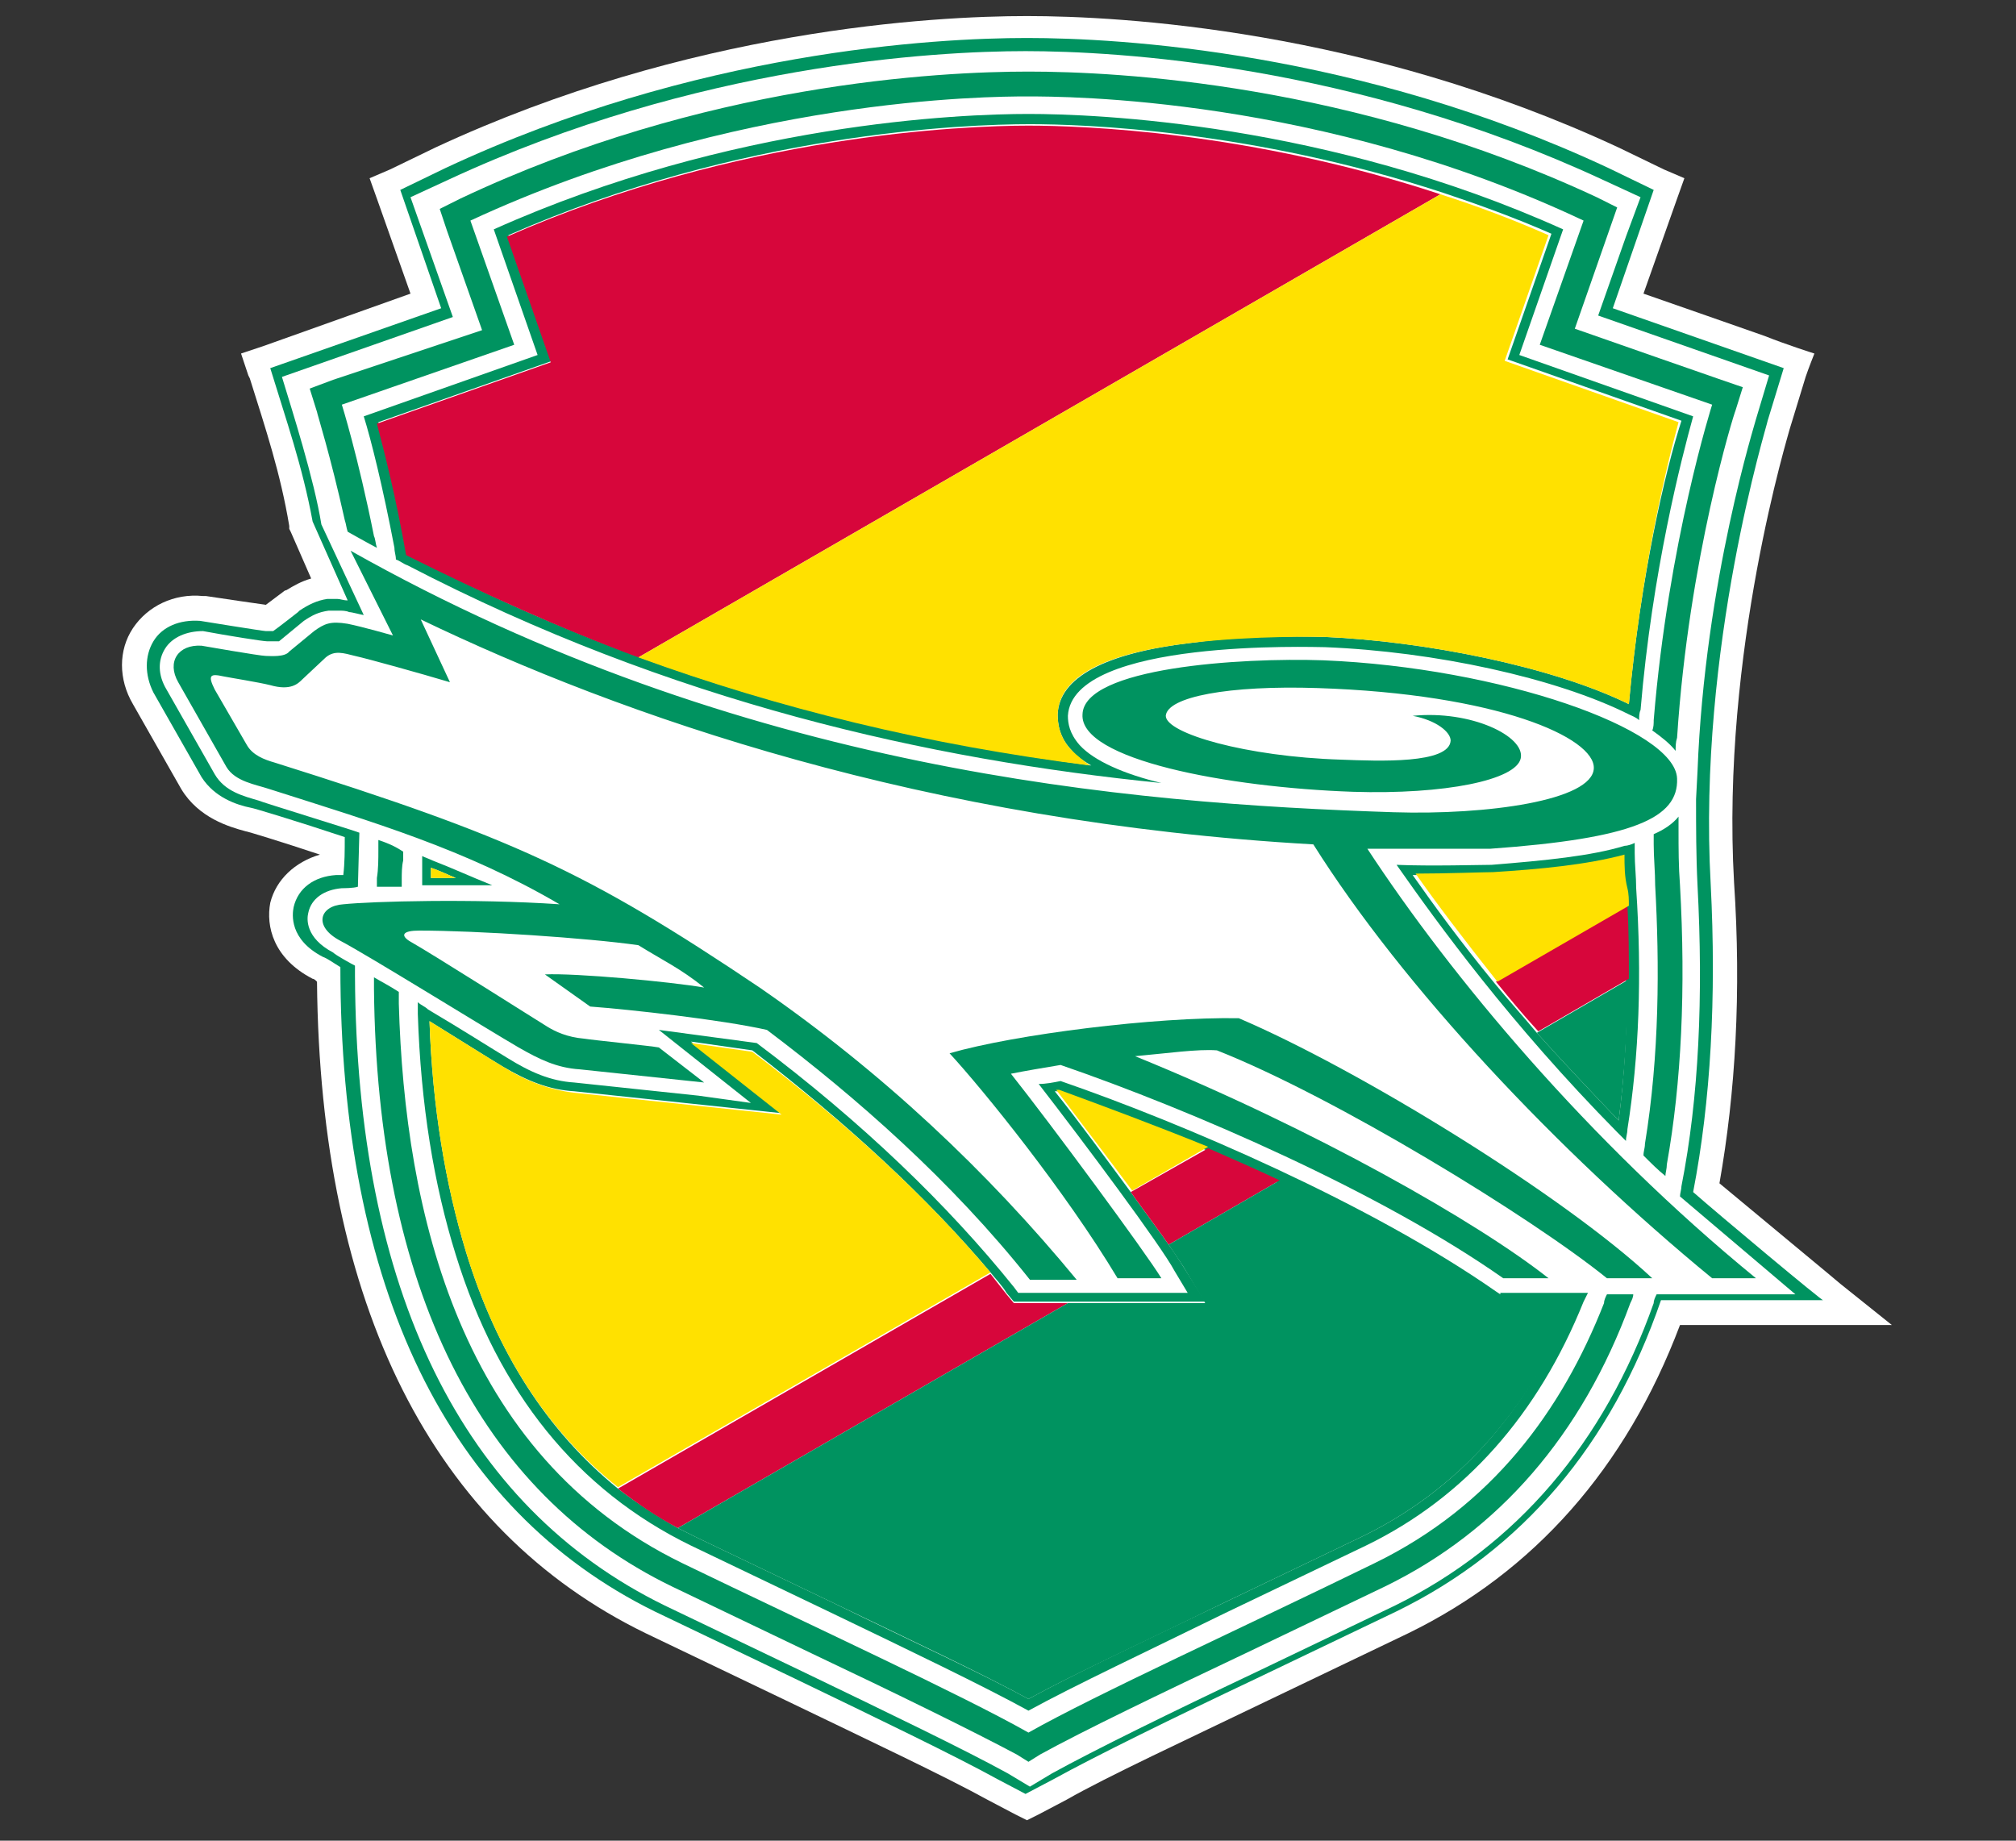 <?xml version="1.0" encoding="utf-8"?>
<!-- Generator: Adobe Illustrator 24.1.2, SVG Export Plug-In . SVG Version: 6.00 Build 0)  -->
<svg version="1.1" id="レイヤー_1" xmlns="http://www.w3.org/2000/svg" xmlns:xlink="http://www.w3.org/1999/xlink" x="0px"
	 y="0px" viewBox="0 0 138 126" style="enable-background:new 0 0 138 126;" xml:space="preserve">
<rect x="0" y="0" width="138" height="126" fill="#333333" stroke="none"/>
<style type="text/css">
	.st0{fill:#FFFFFF;}
	.st1{fill:#009360;}
	.st2{fill:#D7063B;}
	.st3{fill:#FFE100;}
</style>
<g>
	<path class="st0" d="M126,87.9c-0.1-0.1-5.9-4.9-8.3-6.9c1.1-6.2,1.5-13.1,1-20.6c-0.9-15.8,3.8-30.9,3.8-31c0,0,1.1-3.6,1.1-3.6
		c0.2-0.6,0.6-1.6,0.6-1.6s-1.9-0.6-3.4-1.2l-4-1.4l-4.3-1.5l2.3-6.5l0.5-1.4l-1.4-0.6l-3.1-1.5c-17.4-8.1-34.1-9-40.5-9
		c-6.4,0-23.1,0.9-40.5,9l-3.1,1.5l-1.4,0.6l0.5,1.4l2.3,6.5L18,23.7l-1.5,0.5l0.5,1.5l0.1,0.2c1.1,3.5,2.1,6.5,2.7,10.1l0,0.2
		l0.1,0.2l1.4,3.2c-0.7,0.2-1.2,0.5-1.7,0.8l0,0c-0.1,0-0.2,0.1-0.2,0.1l0,0c0,0,0,0,0,0l-1.2,0.9c-0.7-0.1-2.8-0.4-4.1-0.6l-0.1,0
		l-0.1,0c-2-0.2-3.8,0.7-4.8,2.2c-1,1.5-1,3.5,0,5.2c0,0,3.3,5.8,3.3,5.8c1.2,2,3.3,2.6,4.4,2.9c0.1,0,2.4,0.7,5.1,1.6
		c-1.7,0.5-3,1.7-3.4,3.3c-0.3,1.6,0.2,3.8,2.9,5.2c0.1,0,0.2,0.1,0.3,0.2c0.2,22.1,7.9,37.5,22.5,44.6c0,0,9.6,4.6,9.6,4.6
		c5.6,2.7,10.9,5.2,13.8,6.8c0,0,1.9,1,1.9,1l0.8,0.4l0.8-0.4l1.9-1c2.8-1.6,8.2-4.1,13.8-6.8c0,0,9.6-4.6,9.6-4.6
		c8.6-4.2,14.9-11.3,18.6-21.1h9.9h4.6L126,87.9z"/>
	<g>
		<g>
			<path class="st0" d="M115.9,81.6c1.2-6.2,1.6-13.3,1.2-21.1C116.2,44.3,121,29,121,28.8l1.1-3.6c0,0-11.7-4.1-11.7-4.1l2.8-8.1
				l-3.1-1.5c-17.1-8-33.5-8.9-39.8-8.9c-6.3,0-22.7,0.9-39.8,8.9l-3.1,1.5l2.8,8.1l-11.7,4.1c1.1,3.6,2.2,6.7,2.9,10.5l2.4,5.4
				c-0.3,0-0.5-0.1-0.7-0.1c-0.2,0-0.5,0-0.7,0c-0.7,0.1-1.3,0.4-1.9,0.8c0,0-0.1,0.1-0.1,0.1s-1.4,1.1-1.7,1.3c-0.1,0-0.3,0-0.5,0
				c-0.2,0-4.5-0.7-4.5-0.7c-1.4-0.1-2.6,0.4-3.2,1.4c-0.6,1-0.6,2.3,0,3.5l3.3,5.8c0.9,1.4,2.4,1.9,3.4,2.1c0.1,0,3.1,0.9,6.4,2
				c0,0.9,0,1.8-0.1,2.6c-0.2,0-0.3,0-0.5,0c-1.5,0.1-2.6,0.9-2.9,2.2c-0.1,0.5-0.3,2.2,2,3.4c0.3,0.1,0.7,0.4,1.2,0.7
				c0,21.9,7.3,37.1,21.5,44.1l9.6,4.6c5.6,2.7,11,5.3,13.9,6.9l1.9,1l1.9-1c2.9-1.6,8.2-4.2,13.9-6.9l9.6-4.6
				c8.6-4.2,14.7-11.4,18.1-21.3h11.1C124.9,89.2,117.6,83.1,115.9,81.6z"/>
			<g>
				<path class="st1" d="M115.9,81.6c1.2-6.2,1.6-13.3,1.2-21.1C116.2,44.3,121,29,121,28.8l1.1-3.6c0,0-11.7-4.1-11.7-4.1l2.8-8.1
					l-3.1-1.5c-17.1-8-33.5-8.9-39.8-8.9c-6.3,0-22.7,0.9-39.8,8.9l-3.1,1.5l2.8,8.1l-11.7,4.1c1.1,3.6,2.2,6.7,2.9,10.5l2.4,5.4
					c-0.3,0-0.5-0.1-0.7-0.1c-0.2,0-0.5,0-0.7,0c-0.7,0.1-1.3,0.4-1.9,0.8c0,0-0.1,0.1-0.1,0.1s-1.4,1.1-1.7,1.3c-0.1,0-0.3,0-0.5,0
					c-0.2,0-4.5-0.7-4.5-0.7c-1.4-0.1-2.6,0.4-3.2,1.4c-0.6,1-0.6,2.3,0,3.5l3.3,5.8c0.9,1.4,2.4,1.9,3.4,2.1c0.1,0,3.1,0.9,6.4,2
					c0,0.9,0,1.8-0.1,2.6c-0.2,0-0.3,0-0.5,0c-1.5,0.1-2.6,0.9-2.9,2.2c-0.1,0.5-0.3,2.2,2,3.4c0.3,0.1,0.7,0.4,1.2,0.7
					c0,21.9,7.3,37.1,21.5,44.1l9.6,4.6c5.6,2.7,11,5.3,13.9,6.9l1.9,1l1.9-1c2.9-1.6,8.2-4.2,13.9-6.9l9.6-4.6
					c8.6-4.2,14.7-11.4,18.1-21.3h11.1C124.9,89.2,117.6,83.1,115.9,81.6z M113.4,88.6c-0.1,0.2-0.2,0.4-0.2,0.6
					c-3.4,9.6-9.4,16.6-17.7,20.7l-9.6,4.6c-5.7,2.7-11,5.3-13.9,6.9l-1.5,0.9l-1.5-0.9c-2.9-1.6-8.3-4.2-13.9-6.9l-9.6-4.6
					c-13.9-6.8-21.1-21.6-21.2-43.1c0-0.2,0-0.5,0-0.7c-0.2-0.1-1.3-0.7-1.5-0.9c-1.9-1-1.8-2.3-1.7-2.7c0.2-1,1.1-1.6,2.3-1.7
					c0.1,0,0.8,0,1.1-0.1c0-0.1,0.1-3.5,0.1-3.7c-0.2-0.1-6.7-2.1-6.9-2.2c-1-0.3-2.3-0.6-3-1.8c0,0-3.3-5.8-3.3-5.8
					c-0.6-1-0.6-2-0.1-2.8c0.5-0.8,1.5-1.2,2.6-1.2l0,0l0,0c1.6,0.3,4.1,0.7,4.4,0.7c0.3,0,0.7,0,0.8,0l0,0l1.7-1.4l0,0l0,0
					c0.6-0.4,1-0.6,1.7-0.7c0.2,0,0.4,0,0.7,0c0.2,0,0.5,0,0.7,0.1c0.2,0,0.9,0.2,1,0.2l-2.9-6.2c-0.5-3.1-2-7.8-2.7-10.1l11.7-4.1
					l-2.9-8.2l2.6-1.2c17-7.9,33.3-8.8,39.5-8.8c6.2,0,22.5,0.9,39.5,8.8l2.6,1.2l-1,2.7l-1.9,5.4c0,0,11.7,4.1,11.7,4.1l-0.9,3
					c0,0.1-3.5,11-4,24.1l-0.1,1.9c0,1.9,0,3.9,0.1,5.9c0.4,7.6,0.1,14.5-1.1,20.6c0,0.2-0.1,0.5-0.1,0.7l7.9,6.7H113.4z"/>
				<g>
					<path class="st1" d="M107.8,22.5l2.9-8.3l-1.4-0.7C92.6,5.7,76.5,4.9,70.4,4.9c-6.1,0-22.2,0.8-38.9,8.7l-1.4,0.7l0.5,1.5
						l2.4,6.8L22.8,26l-1.6,0.6l0.5,1.6c0,0.1,0.9,2.9,1.9,7.4c0.1,0.3,0.1,0.5,0.2,0.8c0,0,1.6,0.9,2,1.1c-0.1-0.3-0.1-0.6-0.2-0.8
						c-1.1-5.5-2.2-9-2.2-9l11.8-4.1l-3-8.5c18.1-8.4,35.5-8.5,38.1-8.5s20.1,0,38.1,8.5l-3,8.5l11.8,4.1c0,0-3,9.4-4,21.6
						c0,0.2,0,0.5-0.1,0.7c0.7,0.5,1.2,0.9,1.6,1.4c0-0.3,0-0.6,0.1-0.9c0.8-12.3,3.9-22.2,4-22.4l0.5-1.6
						C119.5,26.6,107.8,22.5,107.8,22.5z"/>
					<path class="st1" d="M115,60.6c-0.1-1.3-0.1-2.5-0.1-3.8c0-0.3,0-0.6,0-0.9c-0.4,0.5-1,0.9-1.7,1.2c0,0.2,0,0.5,0,0.7
						c0,0.9,0.1,1.9,0.1,2.8c0.3,5.4,0.3,11.6-0.7,17.7c0,0.3-0.1,0.5-0.1,0.8c0.5,0.5,1,1,1.5,1.4c0-0.2,0.1-0.5,0.1-0.8
						C115.1,74.1,115.4,67.7,115,60.6z"/>
					<path class="st1" d="M110,88.6c-0.1,0.2-0.2,0.4-0.2,0.6c-2.9,7.4-7.7,13.9-15.7,17.8c-9,4.4-19.1,9-23.7,11.6
						c-4.6-2.6-14.6-7.2-23.7-11.6c-15.2-7.4-19-24-19.4-38.3c0-0.3,0-0.5,0-0.8c-0.6-0.4-1.2-0.7-1.7-1c0,0.3,0,0.5,0,0.8
						c0.2,20.4,7.2,34.5,20.4,40.9l9.6,4.6c5.7,2.7,11,5.3,14,6.9l0.8,0.5l0.8-0.5c2.9-1.6,8.3-4.2,14-6.9l9.6-4.6
						c7.8-3.8,13.5-10.4,16.8-19.4c0.1-0.2,0.2-0.4,0.2-0.6H110z"/>
					<path class="st1" d="M25.9,57.5c0,0.2,0,0.4,0,0.7c0,0.6,0,1.3-0.1,1.9c0,0.2,0,0.3,0,0.5c0,0,0,0,0,0.1c0.5,0,1.1,0,1.7,0
						c0-0.2,0-0.3,0-0.5c0-0.4,0-0.9,0.1-1.3c0-0.2,0-0.4,0-0.6C27,57.9,26.5,57.7,25.9,57.5z"/>
				</g>
				<g>
					<path class="st1" d="M102.7,88.6l-0.3-0.2C93.8,82.4,81,76.9,72.6,74c-0.5,0.1-1,0.2-1.5,0.2c3.1,4,8.4,11.1,9.3,12.8l0.9,1.5
						l-11.6,0l-0.3-0.4C64.9,82.5,59,76.8,51.8,71.4l-6.7-0.9l6.3,5L47.8,75c0,0-8.5-0.9-8.5-0.9c-1.6-0.1-3-0.7-4.6-1.7
						c-1-0.6-3.2-2-5.4-3.3c-0.2-0.2-0.5-0.3-0.7-0.5c0,0.3,0,0.5,0,0.8c0.2,6.2,1.1,11.7,2.6,16.5c2.9,9.4,8.3,16.1,16.1,19.9
						l9.6,4.6c5.4,2.6,10.4,5,13.5,6.7c3.1-1.7,8.2-4.1,13.5-6.7l9.6-4.6c6.8-3.3,11.8-9,14.9-16.7c0.1-0.2,0.2-0.4,0.3-0.6H102.7z
						 M93.2,105.2l-9.6,4.6c-5.2,2.5-10.1,4.8-13.2,6.5c-3.1-1.7-8.1-4-13.2-6.5l-9.6-4.6c-0.4-0.2-0.8-0.4-1.2-0.6
						c-1.4-0.8-2.8-1.7-4.1-2.7C37.5,98,34,92.6,31.9,85.7c-1.4-4.6-2.3-9.9-2.5-15.8c2.1,1.3,4,2.5,5,3.1c1.7,1,3.2,1.6,4.9,1.7
						l14.2,1.5l-6.2-4.9l4.2,0.6c6.5,5,12,10.1,16.3,15.2c0.4,0.5,0.8,0.9,1.1,1.4l0.5,0.6l3.7,0l9.4,0L81,86.7
						c-0.2-0.3-0.5-0.8-1-1.5c-0.7-1-1.6-2.2-2.6-3.6c-1.7-2.3-3.6-4.9-5.2-6.9c0.1,0,0.2,0,0.2,0c3,1,6.5,2.4,10.1,4
						c1.6,0.7,3.3,1.4,4.9,2.2c5.2,2.4,10.3,5.2,14.5,8.1c0,0,0.4,0.3,0.4,0.3h5.2C104.6,96.6,99.8,102,93.2,105.2z"/>
					<path class="st1" d="M112,60.8c0-0.8-0.1-1.6-0.1-2.4c0-0.2,0-0.4,0-0.7c-0.2,0.1-0.5,0.2-0.7,0.2c-2.3,0.7-5.4,1-9.1,1.3
						c-0.7,0-4.2,0.1-6.5,0c2.8,4,7.8,10.9,15.1,18.3c0.2,0.2,0.4,0.4,0.6,0.6c0-0.3,0.1-0.5,0.1-0.8
						C112.2,72.3,112.4,66.8,112,60.8z M110.8,76.7c-2-2.1-3.9-4.1-5.6-6c-1-1.2-2-2.3-2.9-3.4c-2.3-2.8-4.2-5.4-5.6-7.4
						c2.1,0,4.7,0,5.3-0.1c3.3-0.2,6.5-0.5,9-1.2c0,0.7,0.1,1.5,0.1,2.3c0,0.4,0,0.8,0.1,1.2c0.1,1.7,0.1,3.4,0.1,5
						C111.4,70.4,111.2,73.6,110.8,76.7z"/>
					<path class="st1" d="M104,24.3l3-8.6c-16.2-7.3-32-7.9-36.6-7.9s-20.3,0.6-36.6,7.9l3,8.6l-11.9,4.2c0.5,1.6,1.3,4.8,2.1,9
						c0,0.3,0.1,0.5,0.1,0.8c0.3,0.1,0.5,0.3,0.8,0.4C46,48.1,63.6,52,79.5,53.6C77,53,74.9,52.1,73.9,51c-0.7-0.8-0.8-1.5-0.8-2
						c0.3-5.3,16.9-4.7,17.6-4.7c7.5,0.3,15.8,2.1,20.8,4.6c0.2,0.1,0.5,0.2,0.7,0.4c0-0.2,0-0.5,0.1-0.7c0.8-9.5,2.8-17.2,3.6-20.1
						L104,24.3z M111.5,48.2c-5.3-2.6-14-4.3-20.8-4.6c-0.5,0-4.8-0.2-9.1,0.4c-6,0.7-9.1,2.4-9.2,4.9c0,0.6,0.1,1.6,1,2.5
						c0.3,0.4,0.8,0.7,1.3,1c-11.2-1.5-21.3-3.9-30.9-7.4c-5.4-2-10.7-4.3-15.9-7.1c-0.7-4-1.5-7.1-2-9l11.9-4.2l-3-8.6
						c15.9-7,31.2-7.6,35.7-7.6c3.7,0,15.2,0.4,28.3,4.7c2.4,0.8,4.9,1.7,7.4,2.8l-3,8.6l11.9,4.2C114,32.2,112.3,39.4,111.5,48.2z"
						/>
					<path class="st1" d="M29.6,58.9c-0.2-0.1-0.5-0.2-0.7-0.3c0,0.2,0,0.4,0,0.6c0,0.3,0,0.6,0,0.9c0,0.2,0,0.3,0,0.5
						c0.2,0,0.5,0,0.7,0c1.3,0,2.7,0,4.1,0C32.2,60,30.9,59.4,29.6,58.9z M29.5,60.1c0-0.2,0-0.4,0-0.7c0.6,0.2,1.2,0.5,1.7,0.7
						C30.7,60.1,30.1,60.1,29.5,60.1z"/>
				</g>
			</g>
			<g>
				<path class="st1" d="M22.3,45c0.6-0.5,1.2-0.3,2-0.1c0.9,0.2,4.5,1.2,6.5,1.8l-2-4.3C42.5,49,63.3,56.3,89.9,57.8
					c6.1,9.7,16.7,21,27.3,29.7l3,0c-11.5-9.4-20.9-20.7-26.6-29.4c0.9,0,7.4,0,8.4,0c9.8-0.7,12.9-2.1,12.8-4.8
					c-0.1-3.4-12.1-7.6-24.2-8.1c-5.7-0.2-16.4,0.5-16.5,3.7c-0.2,3.1,9.9,5,18.5,5.3c6.3,0.2,11.2-0.8,11.5-2.3
					c0.3-1.5-3.4-3.3-7.4-2.9c1.6,0.3,2.6,1.1,2.6,1.7c-0.1,1.6-4.9,1.4-7.5,1.3c-6.5-0.2-12-1.8-12-3c0.1-1.3,4.3-2.1,10.4-1.9
					c12.3,0.4,19,3.4,18.9,5.5c-0.1,2.2-7.3,3.2-13.7,3C77.1,55,50.8,52.8,24,37.7l2.9,5.8c0,0-2.1-0.6-3.1-0.8
					c-1.2-0.2-1.6,0-2.3,0.5l-1.7,1.4c-0.3,0.4-1.3,0.3-1.6,0.3c-0.4,0-4.4-0.7-4.4-0.7c-1.6-0.1-2.4,1.1-1.6,2.5l3.3,5.8
					c0.6,1,2,1.2,2.9,1.5c7.2,2.3,13.4,4.1,19.9,7.9c-5.9-0.4-12.9-0.2-14.8,0c-1.6,0.1-2.1,1.5-0.2,2.5c1.9,1,9.8,5.9,12.2,7.3
					c1.4,0.8,2.6,1.4,4.2,1.5l8.5,0.9l-3.1-2.4c-0.5-0.1-4.5-0.5-5.1-0.6c-1.2-0.1-2-0.5-2.5-0.8c-0.5-0.3-7.9-5-9.5-5.9
					c-0.6-0.4-0.4-0.7,0.7-0.7c3.9,0,11.5,0.5,15,1c1.6,1,2.9,1.6,4.5,2.9c-2.3-0.4-8.8-1-10.9-0.9l3.1,2.2c2.7,0.2,9,0.9,12.1,1.6
					c6.1,4.6,12.6,10.3,18,17.1l3.2,0c-6.1-7.4-13.3-14.2-21.7-20c-11.9-8-17-10.3-33.2-15.4c-0.7-0.2-1.5-0.5-1.9-1.2l-2.2-3.8
					c-0.5-1-0.3-1.1,0.6-0.9c0.5,0.1,2.4,0.4,3.2,0.6c1.4,0.4,1.9-0.1,2.2-0.4L22.3,45z"/>
				<path class="st1" d="M110,87.5l3.1,0c-6.1-5.7-20.1-14.3-28.3-17.8c-5.7-0.1-15.3,1.1-19.8,2.4c2.3,2.5,7.9,9.4,11.5,15.4l3,0
					c-1.1-1.8-7.6-10.6-10.3-14c1-0.2,2.2-0.4,3.4-0.6c9,3.1,21.9,8.7,30.3,14.6h3.1c-4.8-3.8-16-10.2-28.3-15.2
					c2.2-0.2,4.3-0.5,5.6-0.4C91.4,75.1,104.8,83.3,110,87.5z"/>
			</g>
			<g>
				<g>
					<path class="st2" d="M69.4,89.2l-0.5-0.6c-0.4-0.5-0.7-0.9-1.1-1.4l-25.5,14.7c1.3,1,2.6,1.9,4.1,2.7l26.7-15.4L69.4,89.2z"/>
					<path class="st2" d="M77.4,81.6c1,1.4,1.9,2.6,2.6,3.6l7.6-4.4c-1.7-0.8-3.3-1.5-4.9-2.2L77.4,81.6z"/>
					<path class="st2" d="M105.3,70.6l6.2-3.6c0-1.6,0-3.3-0.1-5l-9,5.2C103.3,68.3,104.2,69.4,105.3,70.6z"/>
				</g>
				<path class="st2" d="M70.4,8.6c-4.4,0-19.8,0.6-35.7,7.6l3,8.6l-11.9,4.2c0.5,1.9,1.3,5,2,9C33,40.6,38.3,43,43.7,45l54.9-31.7
					C85.6,9,74.1,8.6,70.4,8.6z"/>
				<g>
					<g>
						<path class="st1" d="M81,86.7l1.5,2.5l-9.4,0l-26.7,15.4c0.4,0.2,0.8,0.4,1.2,0.6l9.6,4.6c5.2,2.5,10.1,4.8,13.2,6.5
							c3.1-1.7,8.1-4,13.2-6.5l9.6-4.6c6.6-3.2,11.4-8.6,14.5-16h-5.2c0,0-0.4-0.3-0.4-0.3c-4.1-2.9-9.3-5.6-14.5-8.1L80,85.2
							C80.4,85.8,80.8,86.4,81,86.7z"/>
					</g>
					<path class="st1" d="M110.8,76.7c0.4-3,0.6-6.2,0.6-9.6l-6.2,3.6C106.9,72.6,108.8,74.6,110.8,76.7z"/>
				</g>
				<g>
					<g>
						<path class="st3" d="M51.5,72l-4.2-0.6l6.2,4.9l-14.2-1.5C37.6,74.6,36,74,34.4,73c-1-0.6-2.9-1.8-5-3.1
							c0.2,5.9,1.1,11.2,2.5,15.8c2.1,6.9,5.6,12.3,10.4,16.1l25.5-14.7C63.5,82,58,76.9,51.5,72z"/>
						<path class="st3" d="M72.5,74.6c-0.1,0-0.2,0-0.2,0c1.5,2,3.5,4.6,5.2,6.9l5.2-3C79,77,75.5,75.7,72.5,74.6z"/>
						<path class="st3" d="M111.2,58.5c-2.6,0.7-5.8,1-9,1.2c-0.6,0-3.2,0.1-5.3,0.1c1.4,2,3.3,4.5,5.6,7.4l9-5.2
							c0-0.4,0-0.8-0.1-1.2C111.2,60,111.2,59.3,111.2,58.5z"/>
						<path class="st3" d="M73.4,51.4c-0.9-0.9-1-1.9-1-2.5c0.1-2.6,3.2-4.2,9.2-4.9c4.3-0.5,8.6-0.4,9.1-0.4
							c6.8,0.3,15.5,2,20.8,4.6c0.8-8.8,2.5-16,3.4-19.3L103,24.7l3-8.6c-2.5-1.1-4.9-2-7.4-2.8L43.7,45c9.6,3.5,19.8,6,30.9,7.4
							C74.2,52.1,73.7,51.7,73.4,51.4z"/>
					</g>
					<path class="st3" d="M29.5,60.1c0-0.2,0-0.4,0-0.7c0.6,0.2,1.2,0.5,1.7,0.7C30.7,60.1,30.1,60.1,29.5,60.1z"/>
				</g>
			</g>
		</g>
	</g>
</g>
</svg>
